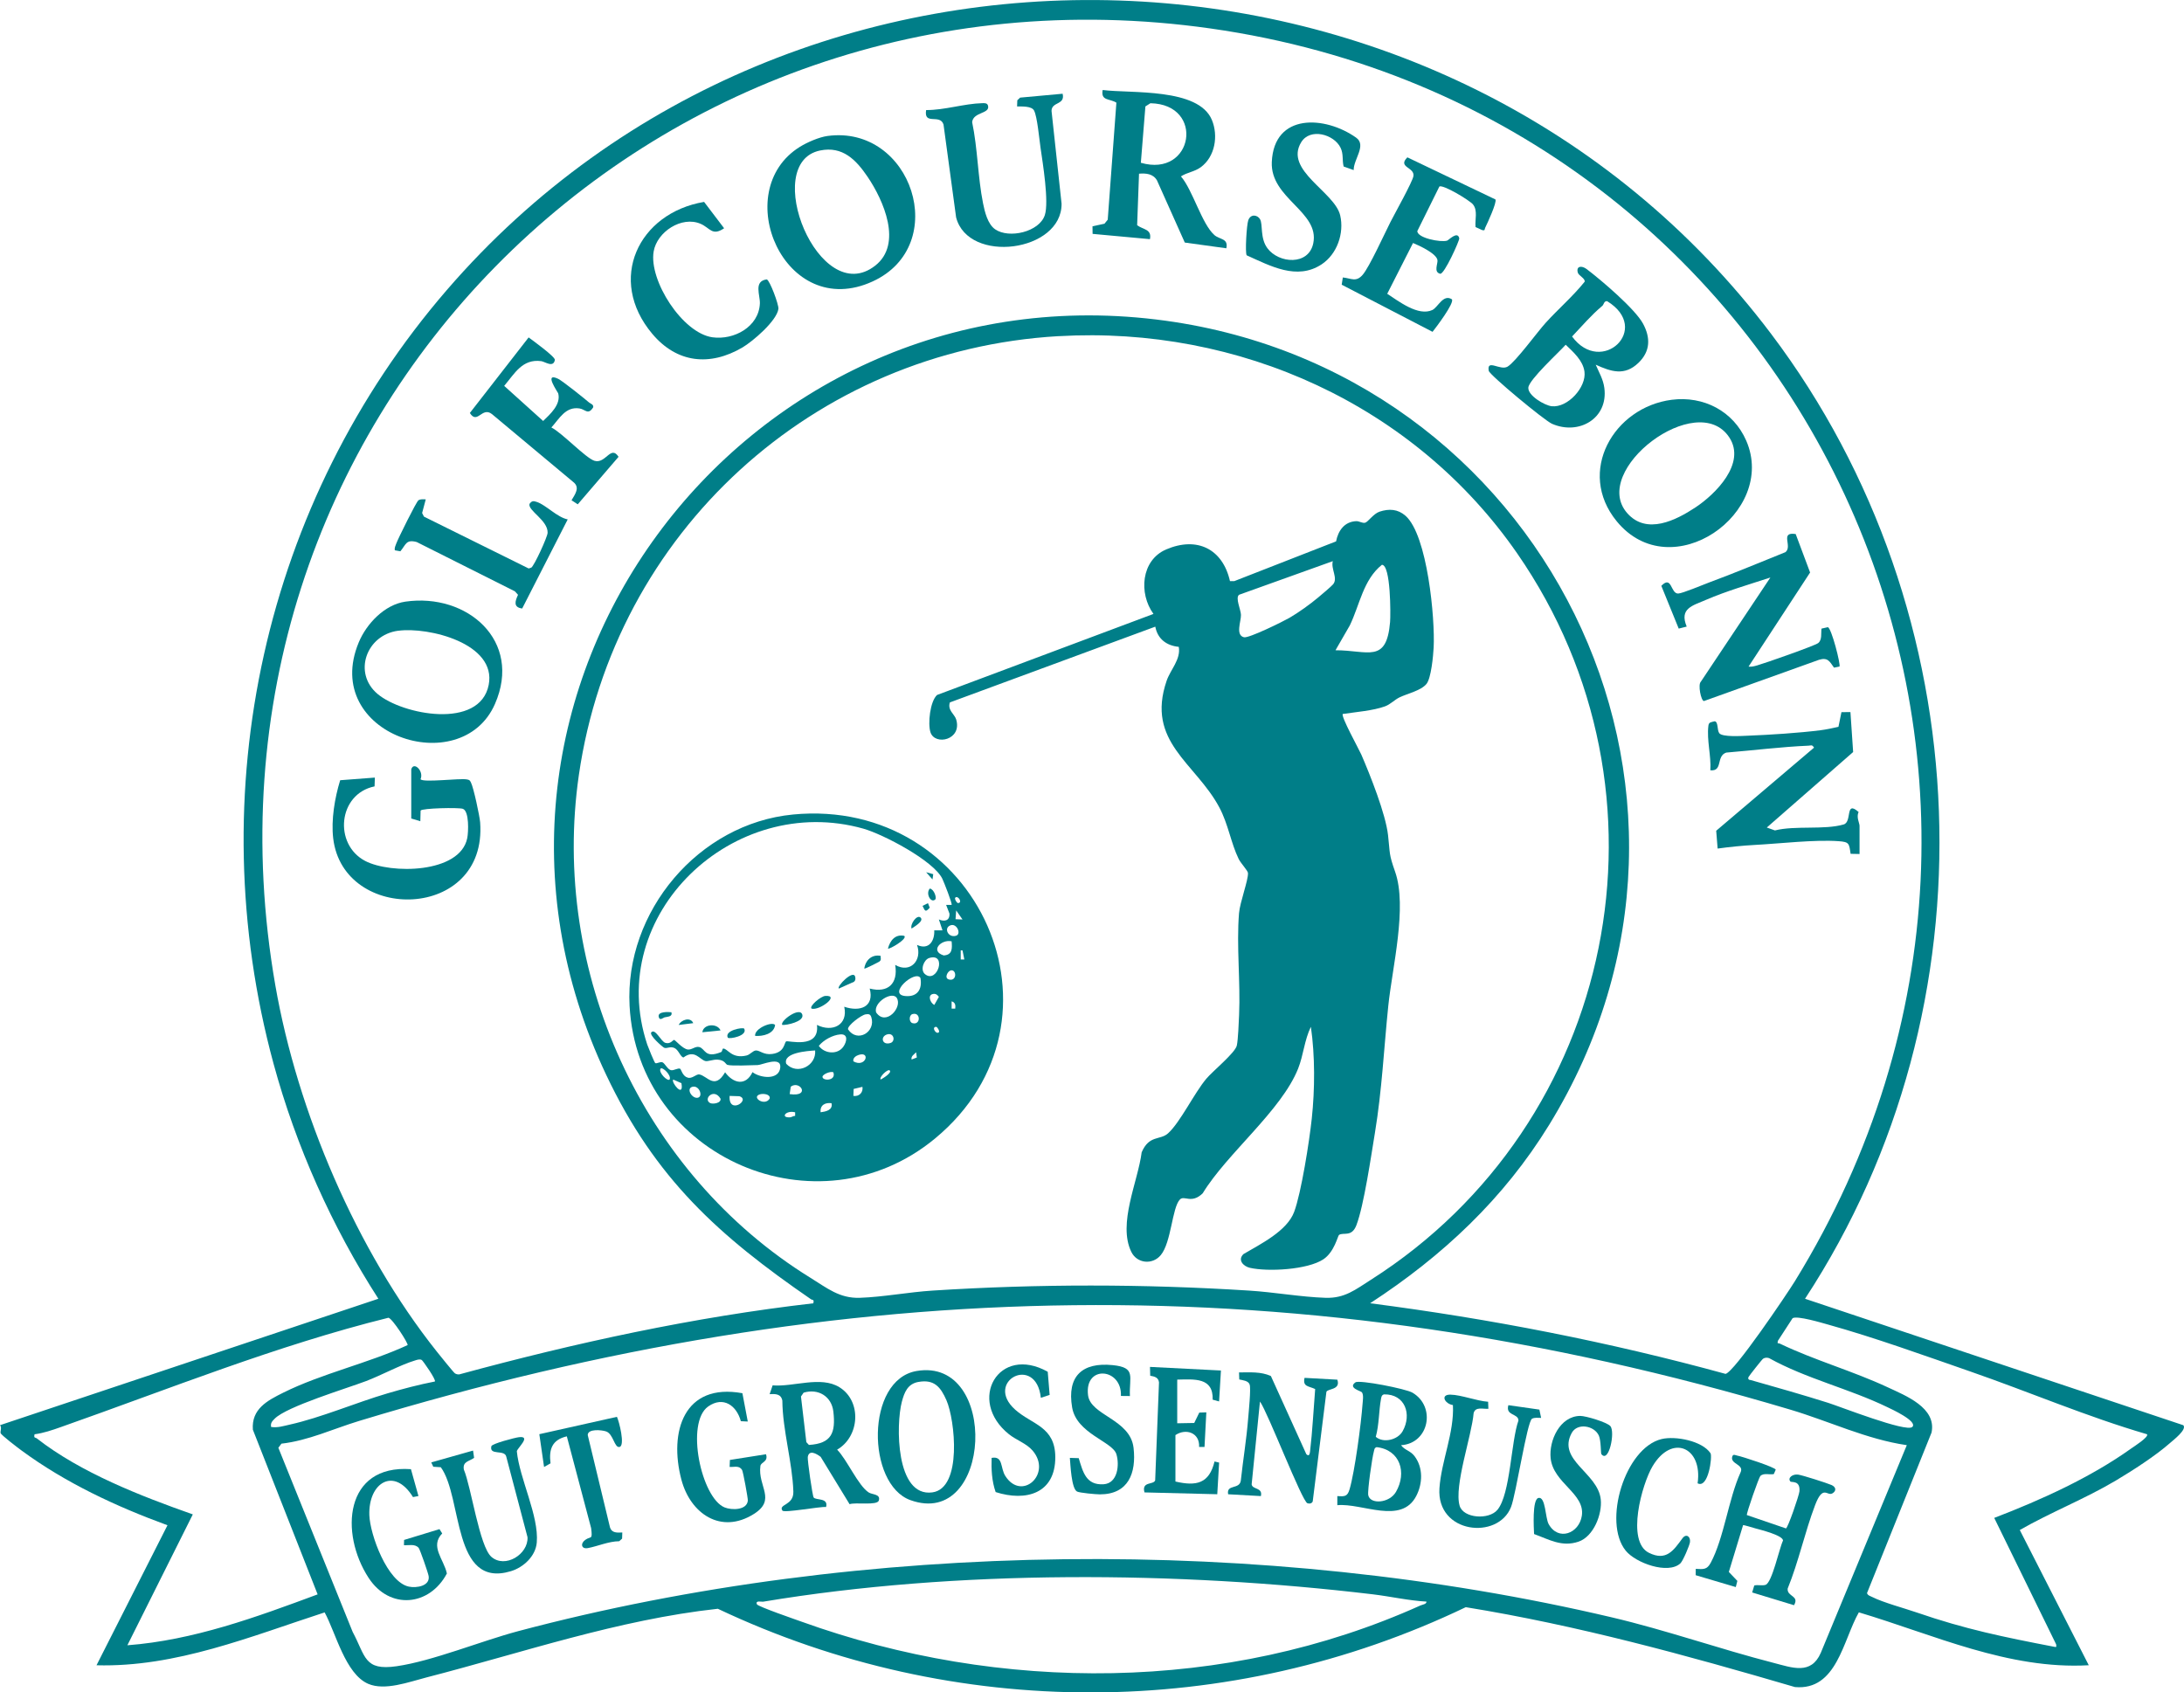<svg xmlns="http://www.w3.org/2000/svg" id="Ebene_2" data-name="Ebene 2" viewBox="0 0 719.63 557.71"><defs><style>      .cls-1 {        fill: #007e88;      }    </style></defs><g id="Ebene_1-2" data-name="Ebene 1"><path class="cls-1" d="M719.41,469.66c1.26,1.43-3.26,4.86-4.49,5.95-4.65,4.1-12.3,9.04-17.72,12.26-10.22,6.08-21.37,10.41-31.68,16.32l22.73,44.56c-26.52,1.5-50.99-10.04-75.76-17.43-5.25,9.21-7.23,25.85-21.05,24.62-35.73-10.47-71.63-20.35-108.47-26.32-77.77,37.3-168.49,37.44-246.45.52-32.97,3.62-64.24,14.45-96.08,22.65-5.68,1.46-13.64,4.46-19.13,2.08-7.53-3.27-10.67-16.79-14.34-23.53-24.35,7.91-49.06,18.14-75.17,17.42l23.38-46.14c-16.92-6.19-33.61-13.97-48.16-24.69-1.14-.84-6.62-5-6.82-5.68-.17-.59.48-1.81-.19-2.61l124.66-41.66c-15.24-23.65-27.16-50.28-34.55-77.5-24.26-89.37-3.16-185.08,57.08-254.88,115.06-133.33,330.48-125.97,436.41,14.45,69.29,91.84,74.35,221.47,11.15,317.93l124.67,41.68ZM451.45,429.47c39.53,5.09,78.73,12.74,117.12,23.27,2.87-.56,20.26-26.34,22.82-30.5,104.14-169.06,3.62-385-192.48-412.85C213.87-16.91,58.46,139.58,90.72,324.69c7.27,41.71,26.8,87.5,53.18,120.66.8,1.01,5.59,6.96,5.99,7.21.46.29.93.39,1.47.34,38.26-10.4,77.16-18.89,116.63-23.42.33-1.43-.25-.97-.78-1.34-30.41-20.93-51.29-39.74-67.48-73.97-59.59-125.98,44.08-265.46,181.19-248.89,127.24,15.38,197.29,155.11,129.52,265.41-14.99,24.39-35.13,43.24-59,58.79ZM348.8,110.77c-80.7,4.65-146.52,64.69-158.07,144.66-9.34,64.68,20.81,131.36,76.35,165.67,5.44,3.36,9.54,6.79,16.2,6.57,7.63-.25,16.21-1.89,23.99-2.38,34.89-2.23,69.45-2.2,104.3,0,8.16.51,17.16,2.12,25.19,2.38,6.33.21,9.85-2.7,15-5.97,80.86-51.5,102.99-160.18,48.14-239.36-33.89-48.92-91.66-74.99-151.09-71.56ZM628.3,476.23c-13.27-1.93-25.57-7.89-38.36-11.7-161.23-48.07-311.27-44.97-471.69,3.74-8.46,2.57-16.65,6.46-25.51,7.46l-1.02,1.36,24.48,60.67c4.31,8.05,3.72,12.88,14.52,11.31,11.8-1.71,27.86-8.32,40.01-11.55,113.63-30.19,245.88-31.51,360.33-4.56,18.11,4.26,35.53,10.43,53.34,15.01,6.12,1.57,12.34,4.06,15.55-3.3l28.35-68.46ZM134.3,443.25c.34-.45-5.04-8.82-6.31-9.01-36.85,9.14-72.16,23.43-107.89,36.01-2.83,1-5.71,2-8.71,2.39-.34,1.38.27.98.76,1.37,14.43,11.28,34.2,18.98,51.38,25.03l-21.56,43.13c21.73-1.64,42.46-9.26,62.69-16.77l-21.34-54.27c-.51-6.83,4.75-9.58,10-12.19,12.74-6.34,27.95-9.67,40.98-15.68ZM707.44,472.63c-19.77-5.78-38.73-13.91-58.17-20.66-15.06-5.23-31.62-11.22-46.88-15.47-2.17-.6-10.18-3.02-11.73-2.11l-4.84,7.45c-.31,1.13.11.67.69.95,11.51,5.51,23.89,8.96,35.43,14.34,5.95,2.78,16.2,6.75,14.51,14.93l-21.27,52.92c.23.78,1.12.98,1.75,1.3,3.53,1.79,10.55,3.68,14.68,5.1,15.92,5.5,28.7,8.1,45.1,11.26.85.16.95.23.78-.79l-20.39-41.65c15.37-5.9,31.73-13.3,45.15-22.89.91-.65,5.88-3.78,5.2-4.68ZM630.1,470.23c1.95-1.87-7.08-5.98-8.18-6.51-12.65-6.13-26.67-9.34-39.02-16.18-.69-.2-1.33-.2-1.96.2-.33.2-4.64,5.67-4.79,6.02-.29.65.06,1.01.74,1.02,8.52,2.42,17.05,4.83,25.49,7.5,3.87,1.22,25.76,9.82,27.72,7.95ZM138.98,448.17c-.7-.41-1.59-.04-2.3.17-4.71,1.42-11.06,4.87-16.03,6.76-6.47,2.46-26.19,8.38-30.15,12.41-.84.86-1.4,1.39-1.17,2.72,2.21.32,4.05-.31,6.12-.77,10.35-2.3,21.8-7.24,32.25-10.31,5.1-1.5,10.37-2.88,15.59-3.9.51-.53-3.95-6.86-4.31-7.08ZM470.03,527.78c-5.95-.33-11.78-1.69-17.69-2.4-64.17-7.66-137.03-8.22-200.82,2.42-.68.11-2.69-.52-2.12.87.3.73,12.85,5.05,14.68,5.71,65.44,23.59,140,23.46,203.94-5.32.68-.3,2.08-.44,2-1.28Z"></path><path class="cls-1" d="M400.09,77.42c1.82,1.6,4.7,1.06,3.99,4.4l-13.69-1.89-9.17-20.5c-1.29-2.18-3.58-2.38-5.91-2.19l-.62,16.98c1.98,1.5,4.88,1.23,4.22,4.59l-18.9-1.74-.03-2.5,3.95-.85,1.07-1.33,2.85-38.56c-2.23-1.4-5.19-.53-4.52-4.17,9.36,1.19,31.56-.79,35.99,9.87,2.16,5.2,1.07,12.09-3.66,15.57-2.06,1.51-4.51,1.7-6.54,3.03,3.87,4.46,6.88,15.67,10.98,19.28ZM375.91,53.64c17.39,5.04,21.21-19.3,3.15-19.62l-1.65,1.05-1.5,18.57Z"></path><path class="cls-1" d="M550.84,131.74c10.49-1.34,20.3,3.72,24.55,13.48,10.32,23.73-24.73,48.56-42.71,26.52-13.28-16.28-.96-37.54,18.16-40ZM536.19,169.12c6.38,7.23,16.03,2.35,22.52-1.95s16.7-14.42,11.12-22.99c-10.52-16.16-46.11,10.82-33.64,24.94Z"></path><path class="cls-1" d="M272.64,44.81c27.8-3.77,40.84,35.98,14.94,47.91-29.08,13.4-47.53-29.78-23.98-44.36,2.38-1.47,6.29-3.17,9.04-3.55ZM270.23,49.59c-19.81,4.07-.34,52.44,18.16,37.94,9.09-7.12,2.76-21.47-2.52-29.27-3.79-5.59-8.22-10.19-15.64-8.67Z"></path><path class="cls-1" d="M591.68,175.98l4.75,12.68-20.28,31.01c1.01.13,1.93-.14,2.88-.41,2.47-.69,18.99-6.48,20.07-7.35,1.35-1.09.87-3.23,1.09-4.76l2.07-.47c1.2.17,4.31,12.38,3.85,12.97l-1.8.36c-1.44-2.04-2.04-3.46-4.93-2.59l-37.93,13.6c-.97-.08-2.04-5.44-1.02-6.38l22.91-34.33c-6.88,2.26-14.52,4.47-21.14,7.33-4.53,1.96-8.92,2.83-6.43,8.84l-2.63.66-5.73-14.09c3.53-3.61,3.01,2.59,5.54,2.54,1.41-.03,8.18-2.9,10.16-3.63,8.46-3.12,16.83-6.66,25.2-10.01,2.44-1.95-2-6.78,3.37-5.97Z"></path><path class="cls-1" d="M612.72,281.42l-2.94-.06c-.51-3.4-.42-3.91-3.93-4.16-7.93-.57-19.29.79-27.6,1.23-4.03.22-8.29.65-12.29,1.2l-.47-5.87,32.24-27.39c-.7-1.09-.94-.68-1.79-.65-9.02.39-18.13,1.54-27.14,2.28-3.43,1.15-1,6.24-5.24,5.84.31-4.81-1.23-9.9-.64-14.71.15-1.22.91-1.13,2.09-1.45,1.21.22.72,2.91,1.49,3.93,1.02,1.34,7.39.91,9.35.83,7.2-.28,16.88-.9,23.98-1.8,1.98-.25,4-.69,5.94-1.13l.99-4.83,2.96-.03.89,13.17-28.45,24.88,2.69.95c6.7-1.68,16.27-.1,22.65-1.97,2.86-.84.37-8.1,4.91-4.1-.82,1.7.31,3.68.31,4.53v9.29Z"></path><path class="cls-1" d="M525.79,120.18c1.09,2.55,2.46,4.78,2.84,7.64,1.34,10.07-8.38,15.7-17.23,11.84-2.54-1.11-20.62-16.13-20.86-17.47-.72-4.05,3.78.05,6.2-1.37,2.64-1.56,9.82-11.42,12.55-14.43,4.19-4.61,8.95-8.7,12.86-13.56.2-1.13-1.98-1.96-2.27-3.02-.58-2.15,1.27-2.39,2.94-1.13,4.74,3.59,15.95,13.11,18.57,17.99,2.48,4.61,2.45,9.08-1.52,12.9-4.57,4.39-8.97,2.92-14.08.61ZM527.97,100.78c-3.81,3.22-6.56,6.52-9.97,10.11,9.66,13.15,26.38-2.52,11.58-11.63-1.07-.18-1.1,1.1-1.61,1.53ZM515.9,113.6c-2.15,2.42-12.09,11.51-12.31,14.12s5.34,5.87,7.67,6.14c5.28.61,11.53-6.28,10.82-11.42-.51-3.68-3.67-6.42-6.18-8.84Z"></path><path class="cls-1" d="M133.56,198.26c20.36-2.94,38.65,12.89,29.53,33.72-11.14,25.43-57.52,10.1-44.88-20.3,2.56-6.15,8.5-12.43,15.36-13.42ZM131.16,207.85c-10.49,1.42-14.94,13.94-6.75,20.83s33.67,11.81,36.61-2.96c2.72-13.69-19.85-19.22-29.85-17.86Z"></path><path class="cls-1" d="M135.5,253.55c.79-2.81,4.26.56,3.07,3.22.72,1.21,12.91-.37,15.23.07.9.17.97.22,1.38,1.02.85,1.64,2.87,11.04,3.03,13.15,2.41,32.41-45.09,33.4-48.42,5.25-.72-6.08.51-13.34,2.3-19.15l11.43-.87-.1,2.9c-12.06,2.47-13.55,19.09-3.09,24.57,8.33,4.36,31.25,4.21,33.63-7.52.4-1.97.69-8.93-1.46-9.66-1.42-.48-13.41-.22-13.91.58l-.09,3.51-2.99-.9v-16.18Z"></path><path class="cls-1" d="M350.13,30.87c.92,3.8-3.6,2.56-3.65,5.67l3.31,30.59c.11,15.94-30.76,19.95-34.75,4.51l-4.15-30.61c-1.16-3.64-6.57.4-5.73-4.76,6.03.04,12.57-2.13,18.47-2.27.73-.02,1.65-.1,1.91.78.81,2.78-4.84,2.03-5.22,5.46,1.82,8.65,1.87,18.17,3.59,26.74.57,2.84,1.53,6.88,4,8.59,4.56,3.15,14.54.88,16.36-4.69,1.41-4.32-.67-17.1-1.42-22.23-.4-2.75-1.08-10.27-2.13-12.23-.81-1.52-4.01-1.31-5.59-1.34l.07-2.03.92-.88,14-1.28Z"></path><path class="cls-1" d="M492.74,65.71c.58.91-2.68,7.94-3.38,9.36-.27.54.08,1.02-1.01.74l-2.16-.99c-.24-2.47.8-5.41-.83-7.44-1.12-1.39-9.97-6.7-11.09-5.9l-7.26,14.66c-.03,2.3,7.7,3.8,9.8,3.16.57-.18,3.49-3.33,4.02-.76.13.66-4.96,11.97-6.28,11.67-2.23-.51-.76-3.27-.9-4.45-.25-2.18-6-4.85-8.06-5.68l-8.5,16.73c3.78,2.47,10.25,7.5,14.86,5.35,1.86-.87,3.57-5.38,6.45-3.53.89,1.21-5.21,9.26-6.38,10.72l-29.93-15.53.37-2.39c2.82.29,4.37,1.66,6.57-.91s7.18-13.52,9.09-17.29c1.36-2.7,7.34-13.36,7.61-15.23.43-2.94-5.35-2.82-2-6.15l28.99,13.86Z"></path><path class="cls-1" d="M238.61,75.21c-3.97,2.72-4.64-.13-7.79-1.47-6.22-2.65-14.34,2.66-15.44,9.13-1.62,9.55,9.48,26.91,19.39,28.28,7.05.97,15.26-3.42,15.61-11.13.12-2.74-2.15-7.38,2.26-7.95,1,.23,4.02,8.4,3.85,9.7-.52,3.95-8.46,10.74-11.87,12.74-10.72,6.28-21.59,5.14-29.69-4.5-15.03-17.87-4.61-39.81,17.07-43.48l6.6,8.69Z"></path><path class="cls-1" d="M446.05,56.05l-3.32-1.18c-.54-2.12.01-4.07-1.01-6.18-2.15-4.45-10.01-6.64-12.96-1.84-5.72,9.29,11.03,16.34,12.84,24.14,1.36,5.88-1.03,12.77-6.14,16.13-8.14,5.36-16.9.49-24.68-2.99-.56-.89-.02-10.04.53-11.56.79-2.17,3.03-1.78,3.87-.34,1.01,1.73-.06,6.21,2.43,9.56,3.75,5.06,13.57,5.8,15.11-1.6,2.18-10.47-14.19-14.73-13.66-26.81.72-16.25,17.61-15.24,27.79-8.02,3.53,2.5-.88,7.15-.81,10.7Z"></path><path class="cls-1" d="M174.18,111.19c1.31.97,8.83,6.4,8.65,7.42-.49,2.7-3.27.56-4.49.4-6.22-.82-8.72,4.03-12.21,8.15l12.84,11.57c2.36-2.29,5.92-5.46,4.96-9.11-.1-.38-4.94-7.13-.02-4.79,1.41.67,8.56,6.4,10.19,7.8.51.43,1.57.65,1.35,1.61-1.7,2.68-2.58.63-4.53.35-4.59-.68-6.61,3.39-9.24,6.28,3.45,1.68,11.34,10.12,14.21,10.98,3.71,1.11,5.35-5.33,7.92-1.31l-13.44,15.65-2.05-1.33c1.13-1.96,2.93-4.2.56-6.03l-26.78-22.37c-3.28-2.6-4.8,3.58-7.28-.37l19.36-24.89Z"></path><path class="cls-1" d="M140.29,164.54l-1.2,4.52.6,1.18,34.51,17.09.86-.28c.97-.6,5.33-10.09,5.38-11.47.14-4.14-6.57-7.32-5.97-9.52.77-1.06,1.24-1.04,2.42-.65,3,.99,6.71,5.08,10.17,5.75l-15,29.36c-3-.37-2.34-2.44-1.37-4.51l-1.04-1.15-32.34-16.24c-3.52-.94-3.49.75-5.39,3.05l-1.82-.33c-.17-.83.2-1.49.47-2.23.58-1.6,6.63-13.85,7.32-14.26.75-.45,1.59-.31,2.4-.29Z"></path><path class="cls-1" d="M442.45,235.27c-.74.69,5.33,11.61,6.1,13.38,2.91,6.72,8.02,19.55,8.81,26.55.71,6.22.2,6.01,2.33,12.06,4.09,11.64-.96,31.67-2.25,44.22-1.45,14.1-2.07,27.69-4.39,41.76-1.26,7.62-3.62,23.92-6.1,30.47-1.56,4.11-4.27,2.25-5.75,3.25-.4.27-1.5,5.61-5.16,8.03-5.17,3.43-18.21,4.16-24.2,2.8-2.16-.49-4.14-2.59-2.11-4.53,5.53-3.26,14.33-7.56,16.69-13.88s5.02-23.37,5.81-30.75c1.04-9.68,1.09-20.7-.29-30.26-2.13,4.32-2.44,9.33-4.21,13.78-5.53,13.87-23.46,27.97-31.44,41.09-3.76,3.63-6.06.51-7.53,2.06-2.57,2.71-2.8,14.11-6.28,18.3-2.73,3.29-7.84,2.8-9.72-1.08-4.52-9.31,2.19-23.11,3.42-32.79,2.47-5.8,6.08-3.89,8.71-6.27,4.01-3.64,8.61-13.24,12.59-17.98,2.09-2.49,9.5-8.52,10.05-10.93.42-1.86.65-7.68.75-10.04.49-10.92-.9-22.83-.02-33.58.29-3.59,3.08-10.89,2.95-13.24-.04-.78-2.36-3.19-3.07-4.64-2.55-5.22-3.42-11.46-6.38-17-7.83-14.66-24.26-21.56-17.35-41.72,1.27-3.7,4.71-7.01,4-11.17-4.04-.39-6.97-2.6-7.74-6.65l-67.68,24.96c-.87,2.55,1.54,3.87,2.06,5.58,2.08,6.81-7,8.77-8.46,4.26-.92-2.85-.14-10.17,2.17-12.29l71.31-26.71c-4.91-6.74-4.1-17.71,4.2-21.26,10.15-4.34,18.6-.19,21.01,10.45h1.42s33.54-13.1,33.54-13.1c.68-3.52,2.76-6.52,6.67-6.66.94-.03,1.97.73,2.89.52.96-.23,2.72-2.97,4.77-3.65,3.17-1.04,6.02-.85,8.53,1.34,7.26,6.36,9.79,33.99,9.29,43.44-.14,2.71-.82,10.14-2.38,12.01-1.83,2.19-6.25,3.16-8.81,4.38-1.67.79-2.99,2.3-4.82,2.98-3.83,1.42-9.86,1.91-13.96,2.52ZM439.27,192.53c1.66-2-.79-5.01-.11-7.61l-30.89,11.08c-1.3,1.01.58,4.87.63,6.63.06,2.1-1.9,6.67,1,7.37,1.58.38,12.85-5.17,14.97-6.4,3.01-1.75,6.81-4.47,9.47-6.71,1.02-.86,4.32-3.62,4.93-4.35ZM440.06,214.28c10.69-.01,16.81,4.53,17.97-9.3.2-2.41.25-18.85-2.69-18.86-6.17,4.93-7.31,13.23-10.58,19.98l-4.71,8.17Z"></path><path class="cls-1" d="M261.27,268.41c61.05-5.87,94.06,67.67,46.83,106.76-38.54,31.89-97.97,6.38-100.65-43.7-1.67-31.09,22.75-60.07,53.83-63.06ZM313.55,298.19c.32-.34-2.55-7.58-3.05-8.62-2.92-5.99-19.55-14.68-26.05-16.51-42.7-12.02-85.47,28.25-71.18,71.16.28.84,2.35,5.91,2.63,6.09.45.31,1.61-.53,2.37-.25s1.71,2.34,2.78,2.59c1,.23,2.35-.85,3.09-.44.27.15.8,2.42,2.33,2.84,1.44.67,2.92-1.17,3.95-.99,2.63.46,5.05,5.22,8.5-.71,2.71,3.71,6.81,4.63,9.03-.05,2.54,1.98,8.79,2.75,9.16-1.57.33-3.78-6.07-.79-7.42-.76-2.02.05-8.67.36-10.03-.07-.56-.18-.8-1.59-3.23-1.72-1.46-.08-3.19.67-3.99.47-1.96-.49-3.5-3.97-7.24-1.18-1.01-.19-1.6-2.48-2.94-3.11-1.44-.68-2.49.29-3.42-.1-.47-.2-5.14-4.2-4.21-5.11,1.34-1.31,3.16,3.09,4.63,3.51,1.7.49,2.42-.97,2.88-.98.31,0,2.76,2.9,4.43,3.16,1.34.21,2.5-1.15,3.83-.81,2.05.52,1.76,3.85,7.17,1.68.5-.2.38-1.18.75-1.18,1.49.01,2.76,3.47,7.67,2.29,1.2-.29,2.1-1.63,3.11-1.66,1.31-.03,2.55,1.54,5.35,1.15,4.14-.57,3.89-3.61,4.59-4.14.55-.41,11.13,2.74,10.15-5.43,5.11,2.56,10.33,0,8.99-5.99,5.15,1.77,9.99.09,8.39-5.99,6.01,1.55,9.42-1.62,8.4-7.8,4.99,2.92,8.99-1.56,7.19-6.59,3.87,1.8,5.85-1.27,5.68-4.8h2.71s-1.19-3.59-1.19-3.59c1.87.84,3.65.41,3.49-1.94l-1.1-2.85h1.79ZM314.76,295.81c-.34.34.5,1.78.9,1.78,1.66,0,0-2.69-.9-1.78ZM317.15,303l-2.09-2.99-.21,2.9,2.29.09ZM313.37,304.87c-2.61.71-1.01,4.3,1.64,3.49,1.82-.55.32-4.03-1.64-3.49ZM313.56,310.19c-3.52-.73-7.2,3.23-2.6,4.66,2.86-.19,2.81-2.26,2.6-4.66ZM317.75,316.18l-.6-2.99h-.59s0,2.99,0,2.99h1.19ZM306.18,315.69c-1.78.54-3.09,3.96-1.37,5.34,4.04,3.25,7.34-7.17,1.37-5.34ZM313.27,319.78c-.99.22-2.25,2.54-.6,2.99,2.71.73,2.58-3.43.6-2.99ZM303.28,322.26c-1.74-2.75-10.99,5.39-5.02,5.96,4.02.39,5.7-2.22,5.02-5.96ZM307.27,327.58c-1.69.48-.68,2.98.59,3.58l1.5-2.67c-.54-.73-1.15-1.17-2.09-.9ZM295.49,328.86c-1.51-2.38-7.75,1.43-6.82,4.74,3.17,4.7,8.78-1.64,6.82-4.74ZM314.75,332.37c.15-1.12,0-2.07-1.19-2.39v2.39s1.19,0,1.19,0ZM285.22,334.26c-1.39.21-6.02,3.65-5.8,4.93,3.06,4.59,9.27.87,7.67-4.03-.33-1.02-.93-1.04-1.86-.9ZM300.67,334.17c-1.21.34-1.21,2.65,0,2.99,2.76.77,2.76-3.76,0-2.99ZM309.36,340.16c.34-.34-.5-1.78-.9-1.78-1.66,0,0,2.69.9,1.78ZM276.85,340.87c-2.47.21-5.49,1.83-7.05,3.78,1.88,2.61,6.13,3.01,8.07.29,1.17-1.64,1.72-4.3-1.01-4.07ZM292.38,340.85c-2.42.66-1.79,3.73,1.03,2.85,1.72-.54,1.15-3.44-1.03-2.85ZM268.59,346.16c-2.43.16-10.71.69-9.52,4.4,3.59,3.83,9.97.67,9.52-4.4ZM302.09,348.49l-.22-1.73c-.73.78-1.74,1.25-1.5,2.39l1.72-.67ZM281.19,349.75c4.05,2.24,5.78-3.4,1.77-2.13-.89.28-2.01,1-1.77,2.13ZM220.63,355.74c.74-1.33-2.34-4.3-2.99-3.59-.74,1.33,2.34,4.3,2.99,3.59ZM293.17,352.75c-.64-.64-3.63,2.27-2.99,2.99.61-.29,3.79-2.2,2.99-2.99ZM274.59,353.35c-.98-.44-3.58.69-3.58,1.5,0,1.41,4.59,1.41,3.58-1.5ZM221.83,355.75c-.85.8,3.61,6.39,2.7,1.19l-2.7-1.19ZM260.2,360.54c7.03,1.03,3.4-4.7.36-2.45l-.36,2.45ZM228.14,358.14c-2.18.58-.11,3.98,1.77,3.6s.51-4.21-1.77-3.6ZM284.18,358.15l-2.9.69-.09,2.3c1.91.27,3.27-1.12,2.99-2.99ZM233.91,363.45c.88.53,3.8.09,3.5-1.4-2.14-3.64-5.79.03-3.5,1.4ZM250.39,360.62c-2.98.92,1.59,4.07,3.21,1.41.34-1.51-2.16-1.74-3.21-1.41ZM240.41,361.14c-.44,6.38,7.11,1.29,3.2.1l-3.2-.1ZM273.99,363.54c-2.12-.29-3.86.65-3.59,2.99,1.65-.23,4.1-.66,3.59-2.99ZM262,366.54c-3.11-.79-5,1.89-1.63,1.65.49-.03,1.06-.5,1.63-.47v-1.19Z"></path><path class="cls-1" d="M584.48,485.76c-1.4.29-3.35-.48-4.45.64-.48.48-4.59,12.2-4.44,12.86l12.88,4.4c.64-.11,4.34-10.91,4.45-12.22.31-3.73-2.64-2.84-2.98-3.23-1.02-1.17.7-2.53,2.54-2.28,1.45.2,9.48,2.77,11,3.43s1.68,1.96.29,2.76c-1.73,1-3.08-3.02-5.71,3.91-3.4,8.97-5.4,18.57-9.03,27.48-.23,2.72,3.97,2.24,2.1,5.46l-13.79-4.2.69-2.3c1.2-.31,2.49.15,3.69-.2,2.17-.62,4.55-12.1,5.79-14.61-.04-1.71-7.29-3.51-9.12-4.01-.7-.19-3.89-1.2-4.05-1.05l-4.69,15.41,2.81,2.95-.52,2.03-13.21-3.91.02-2.09c2.48.12,3.66.35,4.92-1.98,4.36-8.09,5.89-21.14,9.83-29.78,1.29-2.67-3.3-2.7-2.76-5.1.27-1.17,1.09-.56,1.64-.47,1.51.25,12.69,3.91,12.72,4.65l-.63,1.45Z"></path><path class="cls-1" d="M268.11,493.48c.73.97,4.93.01,4.08,3.12-2.07-.18-13.84,2.04-14.39,1.19-1.42-2.18,3.76-1.61,3.61-6.26-.31-9.66-3.54-20.16-3.63-29.98-.42-2.24-2.26-2.25-4.19-2.12l.99-2.91c6.87.58,15.82-3.2,22,.61,7.45,4.6,6.7,16.28-.75,20.58,3.22,3.21,6.92,11.85,10.42,14.11,1.16.75,4.01.48,3.31,2.67-.54,1.71-7.77.48-9.62,1.19l-9.53-15.6c-1.43-1.09-3.86-2.44-4.25.05-.15.97,1.54,12.8,1.94,13.34ZM264.79,458.93l-.87,1.26,1.77,15.04.85.92c7.49-.45,8.86-4.02,8.05-11.02-.58-4.96-4.96-7.67-9.8-6.2Z"></path><path class="cls-1" d="M302.01,451.79c27.31-4.7,24.94,52.3-2.06,42.54-14.4-5.21-14.8-39.64,2.06-42.54ZM302.61,455.39c-3.56.65-4.62,3.43-5.45,6.54-1.99,7.51-2.05,31.5,10.05,29.86,9.93-1.34,7.46-23.92,4.65-30.35-1.91-4.38-4.06-6.99-9.26-6.04Z"></path><path class="cls-1" d="M461.64,476.23c1.24,1.71,3.05,1.76,4.46,3.63,2.87,3.8,2.68,9,.57,13.09-4.94,9.6-17.83,2.28-26.02,3.06v-3c2.44.16,3.33.17,4.04-2.25,1.71-5.8,3.82-21.74,4.27-28.09.08-1.09.41-2.97-.2-3.85-.31-.45-4.75-1.44-2.14-3.29,1.26-.9,16.62,2.11,18.81,3.41,7.83,4.63,5.41,16.77-3.81,17.3ZM456.03,459.49c-.77.24-.85.76-.98,1.46-.73,3.92-.62,8.58-1.73,12.53,2.47,2.15,7.22,1.04,8.84-1.83,3.14-5.57.83-12.3-6.13-12.16ZM453.59,476.88c-.79.27-.73.85-.91,1.47-.54,1.84-2.14,12.88-1.84,14.36.63,3.13,6.97,2.66,9.13-1.08,3.67-6.35,1.39-13.87-6.37-14.75Z"></path><path class="cls-1" d="M430.47,479.22c.85.83,1.09-.04,1.19-.88.8-6.8,1.14-13.83,1.69-20.6-2.15-1.03-4.17-.71-3.5-3.69l10.8.6c1.2,3.45-3.27,2.9-3.6,4.03l-4.51,36.12c-.38.72-1.05.78-1.74.57-1.77-.56-13.03-29.88-15.64-33.52l-2.74,27.29c.23,1.8,3.73.94,3.04,3.87l-10.79-.6c-.63-3.4,3.76-1.47,4.18-4.51.73-6.76,1.87-13.59,2.41-20.36.17-2.14.98-9.91.5-11.29-.44-1.28-2.25-1.4-3.42-1.67l-.08-2.32c3.51,0,7.21-.32,10.5,1.19l11.69,25.78Z"></path><path class="cls-1" d="M246.41,468.44l-2.3-.11c-1.38-5.12-5.75-8.36-10.75-4.86-7.59,5.33-2.31,30.15,5.41,33.28,2.32.94,7.34.95,7.64-2.25.07-.73-1.56-9.54-1.89-10.09-.96-1.57-2.47-.92-4.11-1l.09-2.31,11.9-1.88c.82,2.56-1.66,2.52-1.85,3.87-.92,6.76,5.37,11.07-2.15,15.81-10.86,6.85-20.93-.12-23.88-11.3-4.18-15.81.85-32,20.1-28.49l1.77,9.32Z"></path><path class="cls-1" d="M135.4,484.12l2.48,8.87-1.8.35c-6.2-10.12-14.74-4.75-14.38,5.94.22,6.43,5.93,22.11,13.04,23.57,2.53.52,7.01-.2,6.5-3.48-.15-.99-2.86-8.82-3.3-9.31-1.22-1.38-3.23-.77-4.84-.86l.05-1.74,11.66-3.56.9,1.42c-4.13,4.26.54,8.5,1.54,13.19-5.7,10.78-18.85,12.1-25.8,1.44-9.56-14.68-7.94-37.38,13.94-35.81Z"></path><path class="cls-1" d="M490.34,461.91l.08,2.33c-1.81.13-4.29-.78-4.86,1.44-.59,7.35-6.52,23.97-4.61,30.51,1.21,4.16,9.65,4.74,12.47,1.33,4.28-5.17,4.45-22.56,6.91-29.4,0-2.42-4.35-1.5-3.32-5.07l10.22,1.46.57,2.73c-.96.03-2.15-.21-3.01.29-1.61.94-5.26,24.89-6.9,29.07-4.3,10.99-24.63,8.79-23.59-6.2.63-9.01,4.91-18.3,4.44-27.38-2.76-.45-4.21-3.51-.81-3.44,3.64.08,8.58,2.08,12.4,2.34Z"></path><path class="cls-1" d="M387.3,488.21c6.9,1.61,11.13.68,12.89-6.6l1.51.36-.61,10.43-23.98-.6c-1.03-3.73,2.98-2.41,3.52-3.97l1.26-32.28c-.18-1.65-1.48-1.96-2.89-2.2l-.08-2.91,23.38,1.19-.61,10.19-2.11-.58c.24-7.43-6.06-6.71-11.68-6.61v14.39l5.6-.1,1.67-3.42,2.32-.08-.6,11.39h-1.78c.25-4.66-4.32-6.24-7.8-3.9v15.28Z"></path><path class="cls-1" d="M142.77,483.35l-.67-1.44,13.77-3.9.35,2.4c-1.7,1.21-3.84,1.18-3.38,3.87,2.39,5.59,5.13,25.31,9.07,28.75,4.51,3.93,12.2-.83,11.91-6.47l-7.02-26.6c-.59-2.38-5.67-.21-4.89-3.39.21-.84,7.74-2.81,9.08-2.97,4.25-.51-.63,3.67-.69,4.66.89,9.04,7.32,21.26,6.57,30.05-.38,4.51-4.37,8.19-8.53,9.45-19.4,5.86-15.84-24.28-23.09-34.26l-2.5-.16Z"></path><path class="cls-1" d="M342.96,460.62c-1.56-14.54-18.91-5.4-8.43,3.93,5.52,4.91,13.14,5.51,13.19,15.58.06,12.04-9.66,14.77-19.65,11.56-1.27-3.61-1.46-7.48-1.33-11.27,3.87-.72,2.81,3.29,4.52,5.97,5.43,8.48,15.51-.73,8.98-8.38-2.01-2.35-5.4-3.46-7.8-5.39-13.92-11.16-3.41-29.65,12.79-20.58l.63,7.63-2.92.96Z"></path><path class="cls-1" d="M559.36,488.81c1.73-11.84-8.42-16.47-14.87-5.58-3.44,5.81-8.77,24.72-1.15,28.48,5.72,2.82,8.09-.79,11.03-4.79,1.22-1.66,2.69-.6,2.49,1.21-.12,1.12-2.34,6.29-3.18,7.06-4.06,3.72-14.71-.12-18.01-4.2-7.6-9.39-.28-33.83,11.81-36.77,4.58-1.11,13.42.59,16.14,4.67.65.98-.68,11.78-4.26,9.91Z"></path><path class="cls-1" d="M372.31,460.04l-2.97-.03c.43-9.19-12.05-10.39-10.83-.26.82,6.74,13.92,7.88,15,17.37.95,8.3-1.71,15.33-11.1,15.32-1.33,0-6.62-.49-7.5-.92-1.9-.93-2.19-8.93-2.39-11.1l2.92.09c1.39,4.55,2.4,8.97,8.2,8.6,4.65-.29,5.29-6.39,4.21-9.92-1.27-4.16-13.11-6.74-14.58-15.4-1.76-10.33,3.37-14.94,13.34-13.94,7.84.79,5.42,3.71,5.7,10.19Z"></path><path class="cls-1" d="M527.64,479.16c-.19-.24-.09-4.45-.81-6.07-1.49-3.32-7.08-4.32-8.95-.88-4.89,8.99,8.63,13.09,9.57,21.87.53,4.88-2.36,12.27-7.33,13.95-5.51,1.86-9.67-.71-14.64-2.51-.09-1.84-.66-11.42,1.43-11.9,2.4-.55,2.24,6.57,3.37,8.61,3.18,5.75,10.05,3.1,10.94-2.74,1.11-7.35-9.39-10.71-10.28-18.93-.63-5.86,3.08-13.92,9.75-13.97,1.85-.01,8.78,2.08,9.91,3.34,1.7,1.91-.5,12.45-2.95,9.24Z"></path><path class="cls-1" d="M205.05,505l-.07,2.03-.95.85c-3.53.04-7.13,1.68-10.36,2.27-2.12.39-2.5-1.51-.84-2.7,1.9-1.37,2.46.21,1.95-3.88l-8.01-30.25c-4.89,1.15-5.95,4.28-5.37,8.9l-2.13,1.2-1.56-10.81,25.57-5.72c.73,1.52,2.76,9.52.85,9.93-1.72.37-2-4.32-4.45-5.13-1.5-.49-5.99-.92-6.02,1.2l7.34,30.46c.58,1.85,2.38,1.74,4.05,1.65Z"></path><path class="cls-1" d="M257.8,337.76c-1.15-1.07,5.93-6.37,6.59-3.28.46,2.16-5.04,3.37-6.59,3.28Z"></path><path class="cls-1" d="M255.4,337.77c-.4,2.95-4.02,3.78-6.59,3.59-.3-2.44,5.62-4.89,6.59-3.59Z"></path><path class="cls-1" d="M267.4,332.37c-.86-.79,3.07-4.09,4.53-4.18,5.01-.32-1.93,4.97-4.53,4.18Z"></path><path class="cls-1" d="M245.21,338.97c1.25,2.38-4.86,3.53-5.39,2.99-1.25-2.38,4.86-3.53,5.39-2.99Z"></path><path class="cls-1" d="M290.17,314.99c-.06.7.32,1.3-.37,1.84-.23.18-4.83,2.55-5.02,2.35.39-2.78,2.53-4.77,5.39-4.19Z"></path><path class="cls-1" d="M297.97,308.4c1.15,1-5.01,4.56-5.39,4.19.68-2.63,2.41-4.85,5.39-4.19Z"></path><path class="cls-1" d="M276.39,325.77c-.77-.71,4.79-6.41,5.39-3.89.22.92-.02,1.69-1.05,1.94l-4.34,1.95Z"></path><path class="cls-1" d="M237.42,339.56l-5.99.6c.31-2.77,4.93-3.08,5.99-.6Z"></path><path class="cls-1" d="M221.23,333.57c.43,1.49-1.21,1.43-2.21,1.67-.52.12-1.66,1.3-1.98-.18-.39-1.83,3.31-1.59,4.19-1.49Z"></path><path class="cls-1" d="M308.16,296.4c-1.4,1.36-3.26-1.93-1.79-3.59,1.35.14,2.36,3.04,1.79,3.59Z"></path><path class="cls-1" d="M303.36,302.4c1.17,1.19-2.33,3.1-2.99,3.59-.6-1.36,1.78-4.81,2.99-3.59Z"></path><path class="cls-1" d="M228.43,337.16l-4.8.6c.78-1.7,3.88-2.77,4.8-.6Z"></path><path class="cls-1" d="M305.76,297.61l.59,1.5c-1.48,1.69-1.57,1.04-2.37-.6l1.78-.89Z"></path><polygon class="cls-1" points="307.5 288.07 307.26 289.81 305.16 287.42 307.5 288.07"></polygon></g></svg>